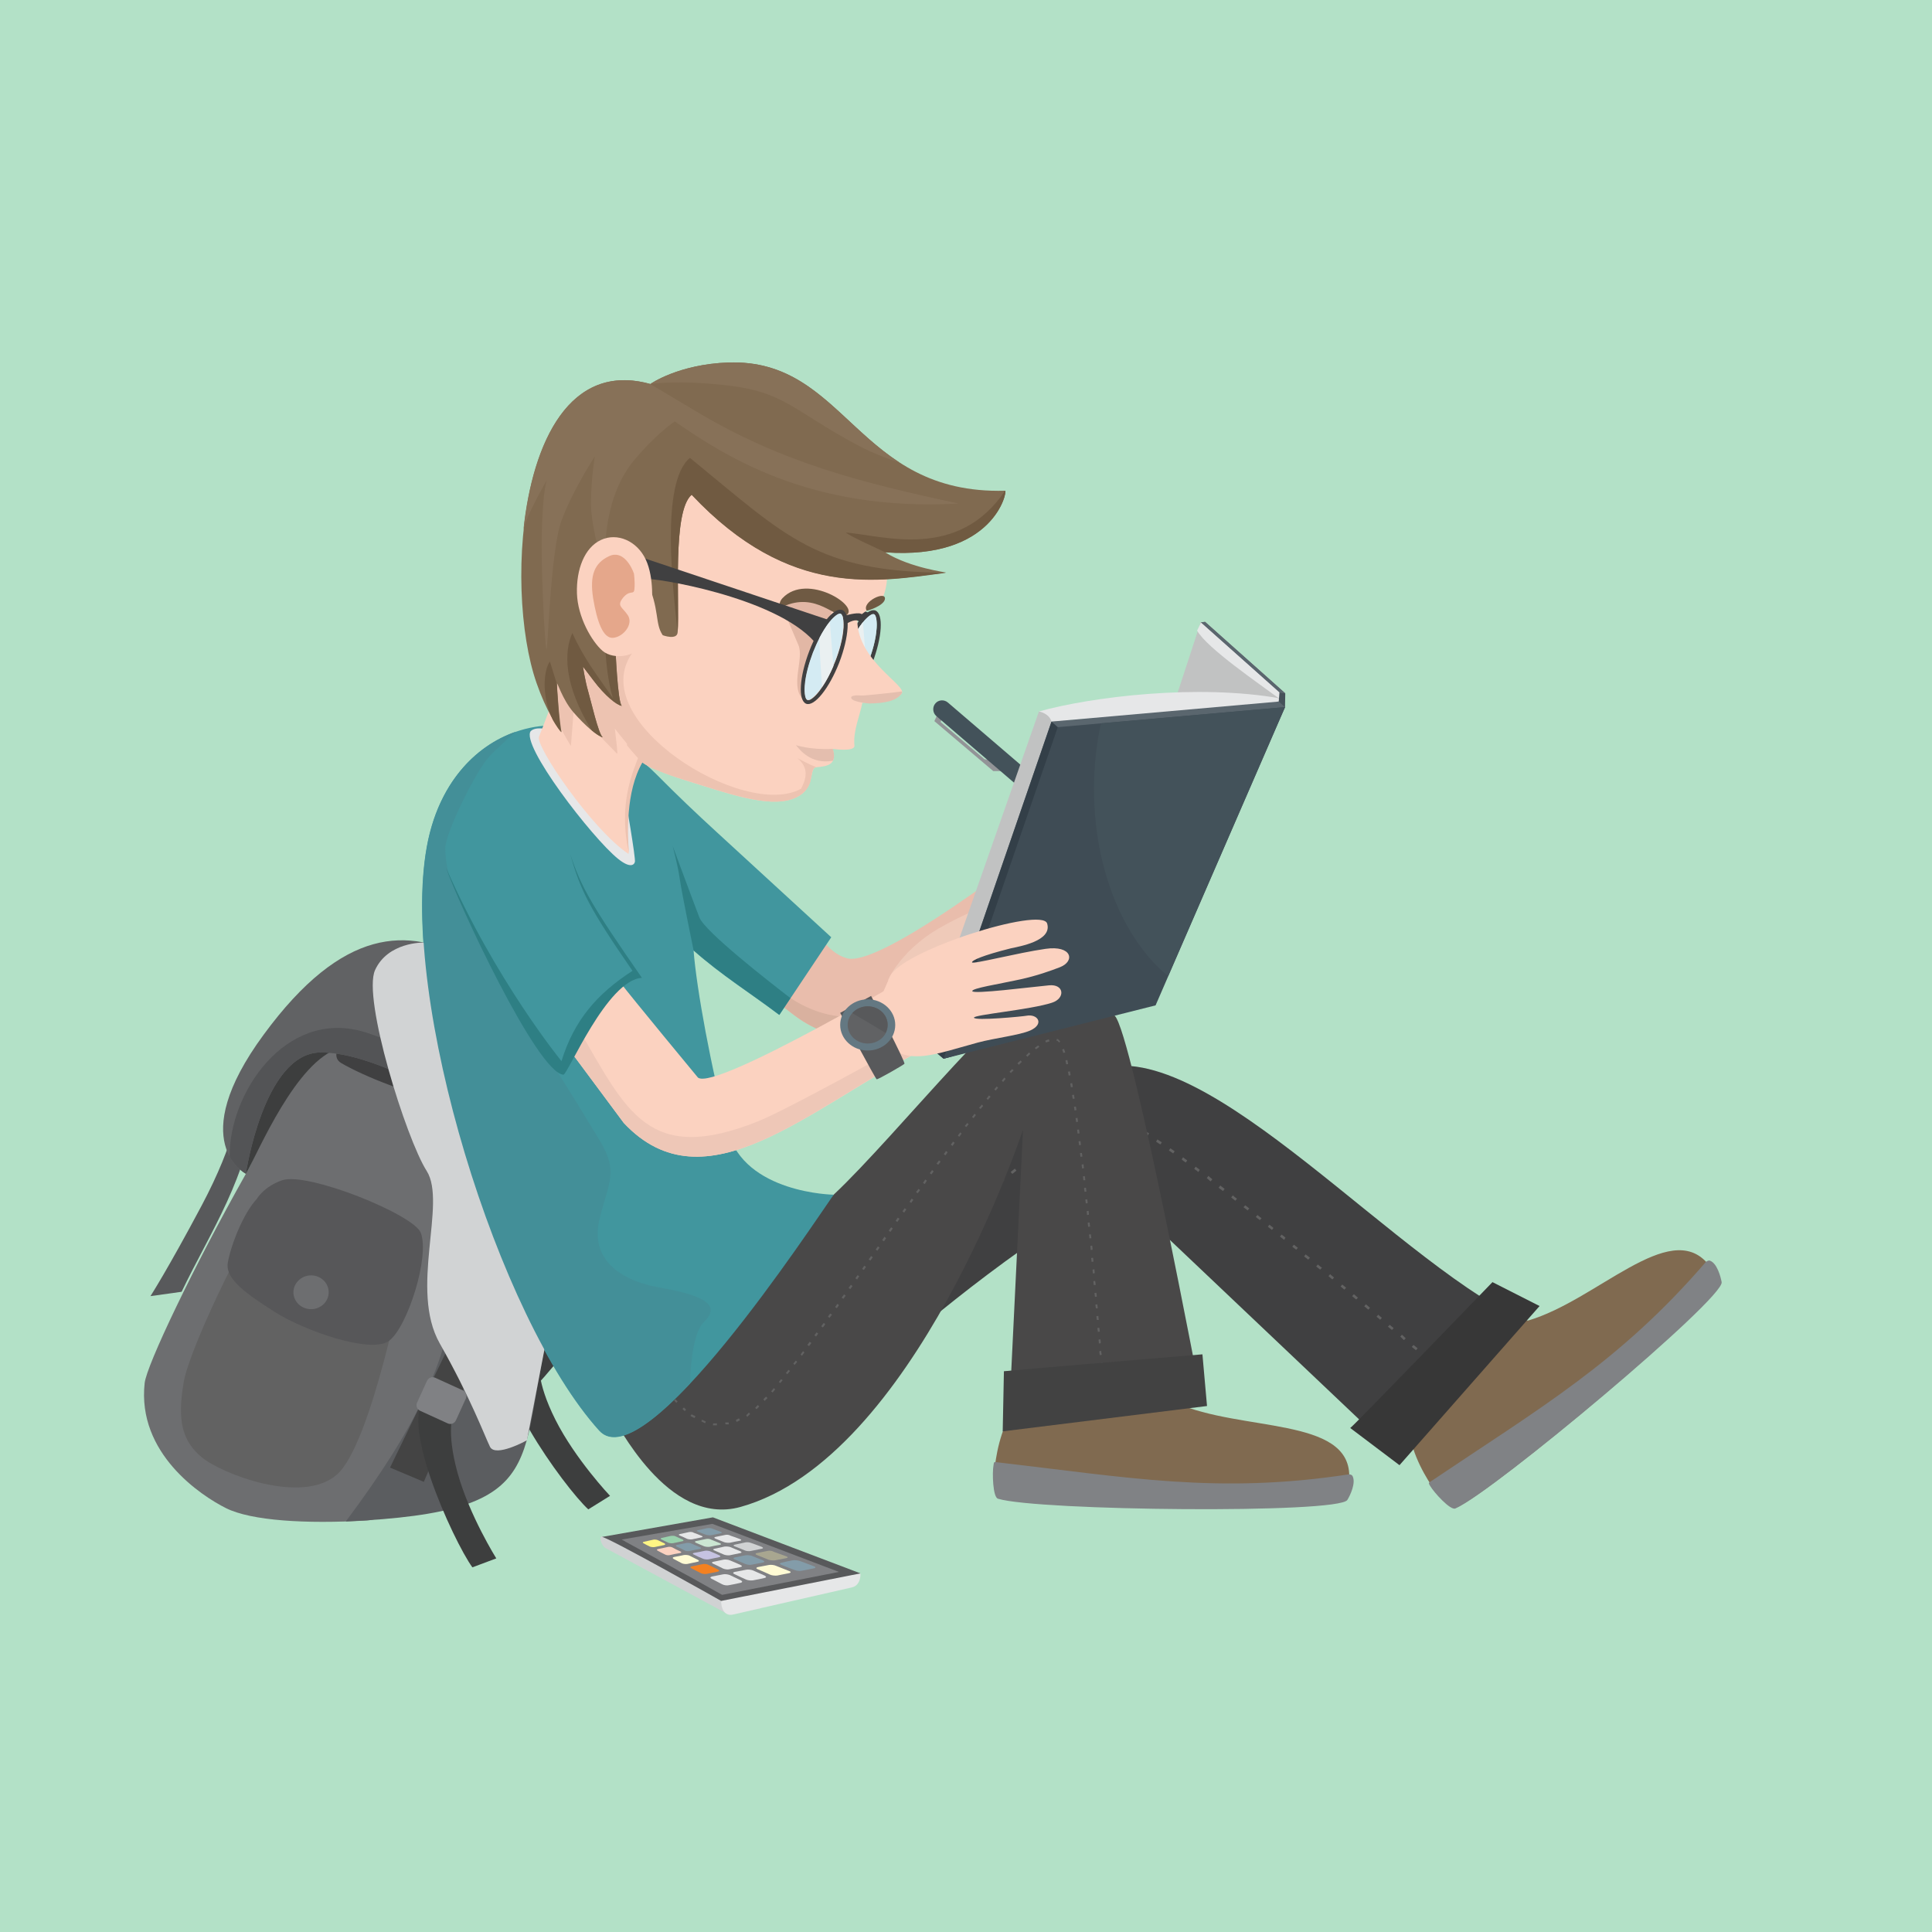 <?xml version="1.0" encoding="utf-8"?>
<!-- Generator: Adobe Illustrator 19.0.1, SVG Export Plug-In . SVG Version: 6.00 Build 0)  -->
<svg version="1.1" id="objects" xmlns="http://www.w3.org/2000/svg" xmlns:xlink="http://www.w3.org/1999/xlink" x="0px" y="0px"
	 viewBox="0 0 800 800" style="enable-background:new 0 0 800 800;" xml:space="preserve">
<style type="text/css">
	.st0{fill-rule:evenodd;clip-rule:evenodd;fill:#B3E1C7;}
	.st1{fill-rule:evenodd;clip-rule:evenodd;fill:#929497;}
	.st2{fill-rule:evenodd;clip-rule:evenodd;fill:#43525A;}
	.st3{fill-rule:evenodd;clip-rule:evenodd;fill:#404041;}
	.st4{fill-rule:evenodd;clip-rule:evenodd;fill:#D4EBF3;}
	.st5{fill-rule:evenodd;clip-rule:evenodd;fill:#EAF0F1;}
	.st6{fill-rule:evenodd;clip-rule:evenodd;fill:#806A50;}
	.st7{fill-rule:evenodd;clip-rule:evenodd;fill:#626262;}
	.st8{fill-rule:evenodd;clip-rule:evenodd;fill:#808285;}
	.st9{fill-rule:evenodd;clip-rule:evenodd;fill:#494848;}
	.st10{fill-rule:evenodd;clip-rule:evenodd;fill:#E9BDAC;}
	.st11{fill-rule:evenodd;clip-rule:evenodd;fill:#D9B19F;}
	.st12{fill-rule:evenodd;clip-rule:evenodd;fill:#6D6E70;}
	.st13{fill-rule:evenodd;clip-rule:evenodd;fill:#58595B;}
	.st14{fill-rule:evenodd;clip-rule:evenodd;fill:#3D3E3E;}
	.st15{fill-rule:evenodd;clip-rule:evenodd;fill:#5B5D60;}
	.st16{fill-rule:evenodd;clip-rule:evenodd;fill:#444444;}
	.st17{fill-rule:evenodd;clip-rule:evenodd;fill:#3B3C3F;}
	.st18{fill-rule:evenodd;clip-rule:evenodd;fill:#4D4D50;}
	.st19{fill-rule:evenodd;clip-rule:evenodd;fill:#616264;}
	.st20{fill-rule:evenodd;clip-rule:evenodd;fill:#535456;}
	.st21{fill-rule:evenodd;clip-rule:evenodd;fill:#41969E;}
	.st22{fill-rule:evenodd;clip-rule:evenodd;fill:#D1D3D4;}
	.st23{fill-rule:evenodd;clip-rule:evenodd;fill:#438F98;}
	.st24{fill-rule:evenodd;clip-rule:evenodd;fill:#2E7F84;}
	.st25{fill-rule:evenodd;clip-rule:evenodd;fill:#E6E7E8;}
	.st26{fill-rule:evenodd;clip-rule:evenodd;fill:#FBD2C0;}
	.st27{fill-rule:evenodd;clip-rule:evenodd;fill:#6F5A43;}
	.st28{fill-rule:evenodd;clip-rule:evenodd;fill:#E2B7A5;}
	.st29{fill-rule:evenodd;clip-rule:evenodd;fill:#CCA493;}
	.st30{fill-rule:evenodd;clip-rule:evenodd;fill:#EDC3B1;}
	.st31{fill-rule:evenodd;clip-rule:evenodd;fill:#E4BEAE;}
	.st32{fill-rule:evenodd;clip-rule:evenodd;fill:#877158;}
	.st33{fill-rule:evenodd;clip-rule:evenodd;fill:#705A41;}
	.st34{fill-rule:evenodd;clip-rule:evenodd;fill:#E5A78B;}
	.st35{fill-rule:evenodd;clip-rule:evenodd;fill:#EEC7B7;}
	.st36{fill-rule:evenodd;clip-rule:evenodd;fill:#C1C2C2;}
	.st37{fill-rule:evenodd;clip-rule:evenodd;fill:#EFCAB9;}
	.st38{fill-rule:evenodd;clip-rule:evenodd;fill:#455159;}
	.st39{fill-rule:evenodd;clip-rule:evenodd;fill:#5A666E;}
	.st40{fill-rule:evenodd;clip-rule:evenodd;fill:#333F48;}
	.st41{fill-rule:evenodd;clip-rule:evenodd;fill:#3F4C55;}
	.st42{fill-rule:evenodd;clip-rule:evenodd;fill:#647882;}
	.st43{fill-rule:evenodd;clip-rule:evenodd;fill:#424242;}
	.st44{fill-rule:evenodd;clip-rule:evenodd;fill:#373737;}
	.st45{fill-rule:evenodd;clip-rule:evenodd;fill:#808184;}
	.st46{fill-rule:evenodd;clip-rule:evenodd;fill:#575759;}
	.st47{fill-rule:evenodd;clip-rule:evenodd;fill:#D0D2D3;}
	.st48{fill-rule:evenodd;clip-rule:evenodd;fill:#839CA9;}
	.st49{fill-rule:evenodd;clip-rule:evenodd;fill:#9AD2AD;}
	.st50{fill-rule:evenodd;clip-rule:evenodd;fill:#FFF584;}
	.st51{fill-rule:evenodd;clip-rule:evenodd;fill:#CBE6D2;}
	.st52{fill-rule:evenodd;clip-rule:evenodd;fill:#C6C3E1;}
	.st53{fill-rule:evenodd;clip-rule:evenodd;fill:#FFFBD4;}
	.st54{fill-rule:evenodd;clip-rule:evenodd;fill:#A8A690;}
	.st55{fill-rule:evenodd;clip-rule:evenodd;fill:#F48120;}
</style>
<rect class="st0" width="800" height="800"/>
<g id="geek">
	<polygon class="st1" points="388.8,294.5 386.9,298.6 411.3,319.3 415.7,319.3 410.4,314.7 407.7,314.4 389.5,299 390.5,295.9 	"/>
	<path class="st2" d="M387.3,291.3L387.3,291.3c-1.3,1.5-1.1,3.9,0.4,5.2l48.3,41.4c1.5,1.3,3.9,1.1,5.2-0.4l0,0
		c1.3-1.5,1.1-3.9-0.4-5.2l-48.3-41.4C391,289.6,388.6,289.7,387.3,291.3z"/>
	<path class="st3" d="M352.5,250.7c0.7,0.2,7.9,3.4,7.9,3.4l-4.1,3.7l-5.4-5.5L352.5,250.7z"/>
	<g>
		<path class="st3" d="M348.8,269.8c-4.1,10.7-4.7,20.4-1.3,21.8c3.4,1.3,9.5-6.3,13.7-17c4.1-10.7,4.7-20.4,1.3-21.8
			C359.1,251.5,353,259.1,348.8,269.8L348.8,269.8z M363,260.1c-0.3,4.6-1.7,9.6-3.4,13.9c-1.7,4.3-4,9-6.8,12.6
			c-0.6,0.8-3.4,4-4.7,3.5c-1.3-0.5-1.2-4.7-1.1-5.7c0.3-4.6,1.7-9.6,3.4-13.9c1.7-4.3,4-9,6.8-12.6c0.6-0.8,3.4-4,4.7-3.5
			C363.1,254.9,363.1,259.1,363,260.1z"/>
		<path class="st4" d="M350.4,270.4c1.7-4.3,4-9,6.8-12.6c0.6-0.8,3.4-4,4.7-3.5c1.3,0.5,1.2,4.7,1.1,5.7c-0.3,4.6-1.7,9.6-3.4,13.9
			c-1.7,4.3-4,9-6.8,12.6c-0.6,0.8-3.4,4-4.7,3.5c-1.3-0.5-1.2-4.7-1.1-5.7C347.3,279.7,348.7,274.7,350.4,270.4z"/>
		<path class="st5" d="M352.9,264.6c1.2-2.4,2.7-4.8,4.3-6.8l0.1-0.2l1.5,18.4c-1.3,3-2.8,6-4.7,8.7
			C353.8,279.5,353.3,271.5,352.9,264.6z"/>
	</g>
	<path class="st6" d="M581.9,582.6c0.3,3.7,1.2,8.5,2.3,13.6c2.1,9.7,8.7,19.6,11.2,22.5c2.1,2.4,4.7,4.2,7.7,5.5
		c15.5-6.7,111.2-87,109.4-93.6c-0.8-3.2-3.4-5-5.4-7.4c-15.9-18.6-45.8,15.2-74.3,23.6c-2.7,0.1-22.4-4.5-29.3-3.3L581.9,582.6z"/>
	<path class="st3" d="M332.3,589.6c39.7-30.7,60.5-52.4,108.1-84.1c13.1-8.7,24.4-10.7,36.4,0.7l102.6,97.3l45.2-59.7
		c-58-31.6-137.1-126.7-178.2-96.8l-116.6,97.5L332.3,589.6z"/>
	<path class="st7" d="M366.2,530.3l-0.1,0.1l-0.1,0.1l-0.1,0.1l-0.1,0.1l-0.1,0.1l-0.1,0.1l-0.1,0.1l-0.1,0.1l-0.1,0.1l-0.1,0.1
		l-0.1,0.1l-0.1,0.1l-0.1,0.1l-0.1,0.1l0,0l0,0l0,0l0,0l0,0l0,0l0,0l0,0l-0.7-0.8h0l0,0l0,0l0,0l0,0l0,0l0,0l0.1,0l0.1-0.1l0.1-0.1
		l0.1-0.1l0.1-0.1l0.1-0.1l0.1-0.1l0.1-0.1l0.1-0.1l0.1-0.1l0.1-0.1l0.1-0.1l0.1-0.1l0.1-0.1l0.1-0.1L366.2,530.3L366.2,530.3z
		 M596.1,567.5L596.1,567.5l-0.3-0.3l-0.2-0.2l-0.2-0.2l-0.2-0.2l-0.3-0.2l-0.3-0.2l-0.1-0.1l0.7-0.8l0.1,0.1l0.3,0.2l0.2,0.2
		l0.2,0.2l0.2,0.2l0.2,0.2l0.2,0.2l0.1,0.1L596.1,567.5L596.1,567.5z M591.2,563.3L591.2,563.3l-0.4-0.4l-0.4-0.3l-0.4-0.3l-0.4-0.3
		l0,0l0.7-0.8l0,0l0.4,0.3l0.4,0.3l0.4,0.3l0.4,0.3l0.1,0.1L591.2,563.3L591.2,563.3z M586.3,559.1l-0.1-0.1l-0.5-0.4l-0.5-0.4
		l-0.5-0.4l-0.1-0.1l0.7-0.8l0.1,0.1l0.5,0.4l0.5,0.4l0.5,0.4l0.1,0.1L586.3,559.1L586.3,559.1z M581.4,554.9l-0.2-0.1l-0.5-0.5
		l-0.5-0.5l-0.4-0.3l0.7-0.8l0.4,0.3l0.5,0.5l0.5,0.5l0.2,0.1L581.4,554.9L581.4,554.9z M576.4,550.7l-0.3-0.2l-0.6-0.5l-0.6-0.5
		l-0.2-0.1l0.7-0.8l0.2,0.1l0.6,0.5l0.6,0.5l0.3,0.2L576.4,550.7L576.4,550.7z M571.5,546.5l-0.2-0.2l-0.6-0.5l-0.6-0.5l-0.1-0.1
		l0.7-0.8l0.1,0.1l0.6,0.5l0.6,0.5l0.2,0.2L571.5,546.5L571.5,546.5z M566.6,542.3l-0.5-0.4l-0.7-0.6l-0.5-0.4l0.7-0.8l0.5,0.4
		l0.7,0.6l0.5,0.4L566.6,542.3L566.6,542.3z M561.6,538.1l-0.4-0.3l-0.7-0.6l-0.6-0.5l0.7-0.8l0.6,0.5l0.7,0.6l0.4,0.3L561.6,538.1
		L561.6,538.1z M556.7,534l-0.4-0.3l-0.7-0.6l-0.5-0.4l0.7-0.8l0.5,0.4l0.7,0.6l0.4,0.3L556.7,534L556.7,534z M551.7,529.8l-0.6-0.5
		l-0.7-0.6l-0.3-0.3l0.7-0.8l0.3,0.3l0.7,0.6l0.6,0.5L551.7,529.8L551.7,529.8z M546.7,525.7l-0.2-0.1l-0.8-0.6l-0.7-0.6l0.7-0.8
		l0.7,0.6l0.8,0.6l0.2,0.1L546.7,525.7L546.7,525.7z M541.7,521.6l-0.6-0.5l-0.8-0.6l-0.3-0.3l0.7-0.8l0.3,0.3l0.8,0.6l0.6,0.5
		L541.7,521.6L541.7,521.6z M536.7,517.5l-0.2-0.2l-0.8-0.6l-0.6-0.5l0.7-0.8l0.6,0.5l0.8,0.6l0.2,0.2L536.7,517.5L536.7,517.5z
		 M531.7,513.4l-0.7-0.6l-0.8-0.6L530,512l0.7-0.8l0.1,0.1l0.8,0.6l0.7,0.6L531.7,513.4L531.7,513.4z M526.7,509.3l-0.5-0.4
		l-0.8-0.6l-0.4-0.4l0.7-0.8l0.4,0.4l0.8,0.6l0.4,0.4L526.7,509.3L526.7,509.3z M521.7,505.2l-0.2-0.1l-0.8-0.6l-0.7-0.6l0.7-0.8
		l0.7,0.6l0.8,0.6l0.2,0.1L521.7,505.2L521.7,505.2z M516.6,501.2l-0.6-0.5l-0.8-0.6l-0.3-0.2l0.7-0.8l0.3,0.2l0.8,0.6l0.6,0.5
		L516.6,501.2L516.6,501.2z M511.5,497.2l-0.2-0.2l-0.8-0.6l-0.7-0.6l0.7-0.8l0.7,0.6l0.8,0.6l0.2,0.2L511.5,497.2L511.5,497.2z
		 M506.4,493.2l-0.5-0.4l-0.8-0.6l-0.5-0.4l0.7-0.9l0.5,0.4l0.8,0.6l0.5,0.4L506.4,493.2L506.4,493.2z M501.3,489.2l-0.6-0.5
		l-0.7-0.6l-0.3-0.3l0.7-0.9l0.3,0.3l0.7,0.6l0.6,0.5L501.3,489.2L501.3,489.2z M496.2,485.3l-0.6-0.5l-0.7-0.5l-0.4-0.3l0.6-0.9
		l0.4,0.3l0.7,0.5l0.6,0.5L496.2,485.3L496.2,485.3z M491,481.4l-0.4-0.3l-0.7-0.5l-0.6-0.5l0.6-0.9l0.6,0.5l0.7,0.5l0.4,0.3
		L491,481.4L491,481.4z M485.8,477.6l-0.6-0.4l-0.7-0.5l-0.5-0.3l0.6-0.9l0.5,0.3l0.7,0.5l0.6,0.4L485.8,477.6L485.8,477.6z
		 M480.5,473.9l-0.5-0.3l-0.6-0.4l-0.6-0.4l-0.1-0.1l0.6-0.9l0.1,0.1l0.6,0.4l0.6,0.4l0.5,0.3L480.5,473.9L480.5,473.9z
		 M475.2,470.2l-0.5-0.3l-0.6-0.4l-0.6-0.4l-0.2-0.1l0.6-0.9l0.2,0.1l0.6,0.4l0.6,0.4l0.5,0.3L475.2,470.2L475.2,470.2z
		 M469.8,466.7l-0.4-0.2l-0.5-0.3l-0.5-0.3l-0.5-0.3l0,0l0.5-0.9l0,0l0.5,0.3l0.5,0.3l0.5,0.3l0.4,0.2L469.8,466.7L469.8,466.7z
		 M464.2,463.5l-0.2-0.1l-0.4-0.2l-0.4-0.2l-0.4-0.2l-0.4-0.2l-0.1-0.1l0.5-1l0.1,0.1l0.4,0.2l0.4,0.2l0.4,0.2l0.4,0.2l0.2,0.1
		L464.2,463.5L464.2,463.5z M458.4,461.1l-0.3-0.1l-0.2,0l-0.2,0l-0.2,0l-0.2,0l-0.2,0l-0.2,0l-0.2,0l-0.1,0l-0.2,0l0,0l-0.2-1l0,0
		l0.2,0l0.2,0l0.2,0l0.2,0l0.2,0l0.2,0l0.2,0l0.3,0l0.3,0l0.3,0.1L458.4,461.1L458.4,461.1z M452.6,462.5L452.6,462.5l-0.3,0.1
		l-0.3,0.1l-0.3,0.1l-0.3,0.2l-0.3,0.2l-0.3,0.2l-0.2,0.1l-0.5-0.9l0.2-0.1l0.3-0.2l0.3-0.2l0.3-0.2l0.3-0.2l0.3-0.1l0.3-0.1l0,0
		L452.6,462.5L452.6,462.5z M447,465.7L447,465.7l-0.4,0.2l-0.4,0.2l-0.4,0.2l-0.4,0.2l-0.4,0.2l-0.6-0.9l0.4-0.2l0.4-0.2l0.4-0.2
		l0.4-0.2l0.4-0.2l0,0L447,465.7L447,465.7z M441.6,469.3l-0.3,0.2l-0.4,0.3l-0.4,0.3l-0.4,0.3l-0.3,0.2l-0.6-0.9l0.3-0.2l0.4-0.3
		l0.4-0.3l0.4-0.3l0.3-0.2L441.6,469.3L441.6,469.3z M436.3,473L436.3,473l-0.5,0.4l-0.4,0.3L435,474l-0.4,0.3l-0.6-0.9l0.4-0.3
		l0.4-0.3l0.4-0.3l0.4-0.3l0.1,0L436.3,473L436.3,473z M431.1,476.8l-0.3,0.2l-0.5,0.3l-0.5,0.4l-0.5,0.4l0,0l-0.7-0.9l0,0l0.5-0.4
		l0.5-0.4l0.5-0.4l0.3-0.2L431.1,476.8L431.1,476.8z M426,480.7l-0.3,0.3l-0.5,0.4l-0.5,0.4l-0.4,0.3l-0.7-0.9l0.4-0.3l0.5-0.4
		l0.5-0.4l0.3-0.3L426,480.7L426,480.7z M420.9,484.7l-0.1,0.1l-0.5,0.4l-0.5,0.4l-0.5,0.4l-0.1,0.1l-0.7-0.8l0.1-0.1l0.5-0.4
		l0.5-0.4l0.5-0.4l0.1-0.1L420.9,484.7L420.9,484.7z M415.8,488.7L415.8,488.7l-0.5,0.4l-0.5,0.4l-0.5,0.4l-0.2,0.1l-0.7-0.8
		l0.2-0.1l0.5-0.4l0.5-0.4l0.5-0.4l0,0L415.8,488.7L415.8,488.7z M410.8,492.8l-0.5,0.4l-0.5,0.4l-0.5,0.4l-0.2,0.1l-0.7-0.8
		l0.2-0.1l0.5-0.4l0.5-0.4l0.5-0.4L410.8,492.8L410.8,492.8z M405.8,496.9l-0.5,0.4l-0.5,0.4l-0.5,0.4l-0.2,0.2l-0.7-0.8l0.2-0.2
		l0.5-0.4l0.5-0.4l0.5-0.4L405.8,496.9L405.8,496.9z M400.8,501l-0.4,0.3l-0.5,0.4l-0.5,0.4l-0.3,0.2l-0.7-0.8l0.3-0.2l0.5-0.4
		l0.5-0.4l0.4-0.3L400.8,501L400.8,501z M395.8,505.1l-0.3,0.2l-0.5,0.4l-0.5,0.4l-0.4,0.4l-0.7-0.8l0.4-0.4l0.5-0.4l0.5-0.4
		l0.3-0.2L395.8,505.1L395.8,505.1z M390.8,509.3l-0.4,0.3L390,510l-0.4,0.4l-0.3,0.3l-0.7-0.8l0.3-0.3l0.4-0.4l0.5-0.4l0.4-0.3
		L390.8,509.3L390.8,509.3z M385.9,513.4l-0.3,0.2l-0.4,0.4l-0.4,0.4l-0.4,0.4l-0.1,0.1l-0.7-0.8l0.1-0.1l0.4-0.4l0.4-0.4l0.4-0.4
		l0.3-0.3L385.9,513.4L385.9,513.4z M380.9,517.6l-0.3,0.2l-0.4,0.3l-0.4,0.3l-0.4,0.3l-0.2,0.2l-0.7-0.8l0.2-0.2l0.4-0.3l0.4-0.3
		l0.4-0.3l0.3-0.2L380.9,517.6L380.9,517.6z M376,521.8L376,521.8l-0.4,0.4l-0.3,0.3l-0.3,0.3l-0.3,0.3l-0.2,0.2l-0.7-0.8l0.2-0.2
		l0.3-0.3l0.3-0.3l0.3-0.3l0.3-0.3l0.1-0.1L376,521.8L376,521.8z M371.1,526.1l-0.3,0.2l-0.3,0.2l-0.3,0.2L370,527l-0.2,0.2
		l-0.2,0.2l0,0l-0.7-0.8l0,0l0.2-0.2l0.2-0.2l0.3-0.2l0.3-0.2l0.3-0.2l0.3-0.2l0.1-0.1L371.1,526.1L371.1,526.1z"/>
	<path class="st6" d="M424.6,575.6c-2.1,3-4.4,7-6.8,11.3c-4.7,8.7-6.1,20.5-6.1,24.3c0,3.2,0.8,6.2,2.3,9.2c16.2,5,141,6.2,144,0
		c1.5-2.9,0.7-6,0.7-9.2c0-24.5-44.7-18.3-71.8-30.3c-1.8-1.5-11.1-14-17.5-19.5C454.1,566.3,436.4,571.9,424.6,575.6z"/>
	<path class="st8" d="M411.4,606.7c-0.6,3-0.3,13.5,1.9,13.9c16.2,5,141,6.3,144.6,0.5c1.2-1.9,3.7-7.2,2.1-10
		c-0.4-0.6-1.3-0.6-1.5-0.6c-54.3,8.3-91.8,1.2-146.4-5.1C411.5,605.3,411.5,606.1,411.4,606.7z"/>
	<path class="st9" d="M253,585.8c2.2,2.5,23.3,46.6,53.6,38.2c72.2-20.1,117-156.3,117-156.2L417.8,587l79.6-7.8
		c0,0-28.5-151.2-35.8-158.6c-8.9-8.9-27.1-12.8-27.1-12.8c-12.2-2.3-63.1,62.3-89.2,86.8C310.7,527.2,271.3,567.6,253,585.8z"/>
	<path class="st7" d="M274.3,573L274.3,573l-0.1-0.1l0-0.1l0-0.1l0-0.1l0-0.1l0-0.1l0-0.1l0-0.1l0-0.1l0-0.1l0-0.1l0-0.1l0-0.1
		l0-0.1l0,0l0-0.1l0,0l0,0l0,0l0,0l0,0l0,0l0,0l0,0l0,0l0,0l0.7-0.4l0,0l0,0l0,0l0,0l0,0l0,0l0,0l0,0l0,0l0,0l0,0l0,0l0,0.1l0,0.1
		l0,0.1l0,0.1l0,0.1l0,0.1l0,0.1l0,0.1l0,0.1l0,0.1l0,0.1l0,0.1l0,0.1l0,0.1l0,0L274.3,573L274.3,573z M457,580.5l0-0.2l0-0.3l0-0.3
		l0-0.3l0-0.3l0-0.2l0.8-0.1l0,0.2l0,0.3l0,0.3l0,0.3l0,0.3l0,0.2L457,580.5L457,580.5z M456.6,575.7l0-0.3l0-0.4l0-0.4l0-0.5v0
		l0.8-0.1l0,0l0,0.4l0,0.4l0,0.4l0,0.3L456.6,575.7L456.6,575.7z M456.2,570.8l0-0.2l0-0.5l0-0.5l0-0.4l0.8-0.1l0,0.4l0,0.5l0,0.5
		l0,0.2L456.2,570.8L456.2,570.8z M455.8,566l0-0.4l0-0.6l0-0.6l0.8-0.1l0,0.6l0,0.6l0,0.4L455.8,566L455.8,566z M455.4,561.1
		l-0.1-0.6l-0.1-0.7l0-0.3l0.8-0.1l0,0.3l0.1,0.7l0.1,0.6L455.4,561.1L455.4,561.1z M455,556.3l0-0.6l-0.1-0.7l0-0.3l0.8-0.1l0,0.3
		l0.1,0.7l0,0.6L455,556.3L455,556.3z M454.6,551.5l0-0.1l-0.1-0.7l-0.1-0.8l0.8-0.1l0.1,0.8l0.1,0.7l0,0.1L454.6,551.5L454.6,551.5
		z M454.2,546.6l-0.1-0.6l-0.1-0.8l0-0.2l0.8-0.1l0,0.2l0.1,0.8l0.1,0.6L454.2,546.6L454.2,546.6z M453.8,541.8l-0.1-0.6l-0.1-0.8
		l0-0.2l0.8-0.1l0,0.2l0.1,0.8l0.1,0.6L453.8,541.8L453.8,541.8z M453.4,537l-0.1-0.7l-0.1-0.8l0-0.1l0.8-0.1l0,0.1l0.1,0.8l0.1,0.7
		L453.4,537L453.4,537z M452.9,532.1L452.9,532.1l-0.1-0.9l-0.1-0.7l0.8-0.1l0.1,0.7l0.1,0.9l0,0.1L452.9,532.1L452.9,532.1z
		 M452.5,527.3l0-0.4l-0.1-0.9l0-0.3l0.8-0.1l0,0.3l0.1,0.9l0,0.4L452.5,527.3L452.5,527.3z M452,522.5l-0.1-0.9l-0.1-0.7l0.8-0.1
		l0.1,0.7l0.1,0.9L452,522.5L452,522.5z M451.6,517.6l0-0.5l-0.1-0.9l0-0.3l0.8-0.1l0,0.3l0.1,0.9l0,0.5L451.6,517.6L451.6,517.6z
		 M451.1,512.8l0-0.1l-0.1-0.9l-0.1-0.6l0.8-0.1l0.1,0.6l0.1,0.9l0,0.1L451.1,512.8L451.1,512.8z M450.6,508l-0.1-0.7l-0.1-0.9
		l0-0.1l0.8-0.1l0,0.1l0.1,0.9l0.1,0.7L450.6,508L450.6,508z M450.1,503.1l0-0.3l-0.1-0.9l0-0.4l0.8-0.1l0,0.4l0.1,0.9l0,0.3
		L450.1,503.1L450.1,503.1z M449.6,498.3l-0.1-0.9l-0.1-0.7l0.8-0.1l0.1,0.7l0.1,0.9L449.6,498.3L449.6,498.3z M449.1,493.5L449,493
		l-0.1-0.9l0-0.2l0.8-0.1l0,0.2l0.1,0.9l0.1,0.5L449.1,493.5L449.1,493.5z M448.6,488.7L448.6,488.7l-0.1-0.9l-0.1-0.7l0.8-0.1
		l0.1,0.7l0.1,0.9l0,0.1L448.6,488.7L448.6,488.7z M448,483.8l0-0.4l-0.1-0.9l0-0.3l0.8-0.1l0,0.3l0.1,0.9l0.1,0.4L448,483.8
		L448,483.8z M447.4,479l-0.1-0.7l-0.1-0.8l0,0l0.8-0.1l0,0l0.1,0.8l0.1,0.7L447.4,479L447.4,479z M446.8,474.2L446.8,474.2
		l-0.1-0.9l-0.1-0.7l0.8-0.1l0.1,0.7l0.1,0.8l0,0.1L446.8,474.2L446.8,474.2z M446.2,469.4L446.2,469.4l-0.1-0.9l-0.1-0.7l0.8-0.1
		l0.1,0.7l0.1,0.8l0,0.1L446.2,469.4L446.2,469.4z M445.6,464.6l-0.1-0.7l-0.1-0.8l0-0.1l0.8-0.1l0,0.1l0.1,0.8l0.1,0.7L445.6,464.6
		L445.6,464.6z M444.9,459.8l0-0.3l-0.1-0.7l-0.1-0.5l0.8-0.1l0.1,0.5l0.1,0.7l0,0.3L444.9,459.8L444.9,459.8z M444.2,455l-0.1-0.4
		l-0.1-0.7l-0.1-0.5l0.8-0.1l0.1,0.5l0.1,0.7l0.1,0.4L444.2,455L444.2,455z M443.4,450.2l0-0.2l-0.1-0.6l-0.1-0.6l0-0.2l0.8-0.1
		l0,0.2l0.1,0.6l0.1,0.6l0,0.2L443.4,450.2L443.4,450.2z M442.5,445.4l0-0.1l-0.1-0.6l-0.1-0.5l-0.1-0.4l0.8-0.2l0.1,0.4l0.1,0.5
		l0.1,0.6l0,0.1L442.5,445.4L442.5,445.4z M441.5,440.7L441.5,440.7l-0.1-0.5l-0.1-0.5l-0.1-0.4l0-0.2l0.8-0.2l0,0.2l0.1,0.5
		l0.1,0.5l0.1,0.5l0,0L441.5,440.7L441.5,440.7z M440.3,436l-0.1-0.3l-0.1-0.3l-0.1-0.3l-0.1-0.3l-0.1-0.2l0.8-0.3l0.1,0.3l0.1,0.3
		l0.1,0.3l0.1,0.3l0.1,0.3L440.3,436L440.3,436z M438.6,431.7L438.6,431.7l-0.2-0.2l-0.1-0.1l-0.1-0.1l-0.1-0.1l-0.1-0.1L438,431
		l-0.1,0l-0.1,0l-0.1,0l-0.2,0l0,0l0.1-0.8l0.1,0l0.3,0.1l0.1,0l0.1,0.1l0.1,0.1l0.1,0.1l0.1,0.1l0.1,0.1l0.1,0.1l0.1,0.1l0.1,0.2
		l0.1,0.1L438.6,431.7L438.6,431.7z M434.6,431.2L434.6,431.2l-0.4,0.1l-0.3,0.1l-0.3,0.1l-0.3,0.1l-0.1,0.1l-0.4-0.7l0.2-0.1
		l0.3-0.2l0.3-0.1l0.3-0.1l0.3-0.1l0.1,0L434.6,431.2L434.6,431.2z M430.4,433.5l-0.2,0.1l-0.4,0.3l-0.4,0.3l-0.4,0.3l-0.5-0.6
		l0.4-0.3l0.4-0.3l0.4-0.3l0.2-0.1L430.4,433.5L430.4,433.5z M426.6,436.4l-0.3,0.3l-0.4,0.4l-0.4,0.4l-0.1,0.1l-0.5-0.6l0.1-0.1
		l0.4-0.4l0.4-0.4l0.3-0.3L426.6,436.4L426.6,436.4z M423.1,439.7l-0.2,0.2l-0.4,0.4l-0.5,0.5l-0.1,0.1l-0.6-0.6l0.1-0.1l0.5-0.5
		l0.5-0.4l0.2-0.2L423.1,439.7L423.1,439.7z M419.7,443.2L419.7,443.2l-0.5,0.5l-0.5,0.5l-0.1,0.1l-0.6-0.5l0.1-0.1l0.5-0.5l0.5-0.5
		l0,0L419.7,443.2L419.7,443.2z M416.4,446.7l-0.1,0.2l-0.5,0.6l-0.4,0.5l-0.6-0.5l0.4-0.5l0.5-0.6l0.1-0.2L416.4,446.7L416.4,446.7
		z M413.3,450.4l-0.5,0.6l-0.5,0.6l0,0l-0.6-0.5l0,0l0.5-0.6l0.5-0.6L413.3,450.4L413.3,450.4z M410.2,454.1L410.2,454.1l-0.6,0.7
		l-0.5,0.6l-0.6-0.5l0.5-0.6l0.5-0.7l0,0L410.2,454.1L410.2,454.1z M407.1,457.9l-0.2,0.3l-0.6,0.7l-0.3,0.3l-0.6-0.5l0.3-0.3
		l0.6-0.7l0.2-0.3L407.1,457.9L407.1,457.9z M404.1,461.7l-0.5,0.7l-0.5,0.6l-0.6-0.5l0.5-0.6l0.5-0.7L404.1,461.7L404.1,461.7z
		 M401.1,465.5l-0.4,0.5l-0.6,0.7l0,0l-0.6-0.5l0,0l0.6-0.7l0.4-0.5L401.1,465.5L401.1,465.5z M398.2,469.4l-0.3,0.4l-0.6,0.8
		l-0.1,0.1l-0.6-0.5l0.1-0.1l0.6-0.8l0.3-0.4L398.2,469.4L398.2,469.4z M395.3,473.2l-0.3,0.5l-0.6,0.8l0,0l-0.7-0.5l0,0l0.6-0.8
		l0.3-0.5L395.3,473.2L395.3,473.2z M392.4,477.1l-0.4,0.6l-0.5,0.7l-0.7-0.5l0.5-0.7l0.4-0.6L392.4,477.1L392.4,477.1z M389.5,481
		l-0.6,0.8l-0.4,0.5l-0.7-0.5l0.4-0.5l0.6-0.8L389.5,481L389.5,481z M386.6,485l-0.1,0.2l-0.6,0.8l-0.2,0.3l-0.7-0.5l0.2-0.3
		l0.6-0.8l0.1-0.2L386.6,485L386.6,485z M383.8,488.9l-0.3,0.5l-0.6,0.9l-0.7-0.5l0.6-0.9l0.3-0.5L383.8,488.9L383.8,488.9z
		 M381,492.8l-0.6,0.8l-0.4,0.5l-0.7-0.5l0.4-0.5l0.6-0.8L381,492.8L381,492.8z M378.2,496.8l-0.2,0.3l-0.6,0.9l-0.1,0.1l-0.7-0.5
		l0.1-0.1l0.6-0.9l0.2-0.3L378.2,496.8L378.2,496.8z M375.3,500.8l-0.5,0.7l-0.4,0.6l-0.7-0.5l0.4-0.6l0.5-0.7L375.3,500.8
		L375.3,500.8z M372.5,504.7l-0.2,0.2l-0.6,0.9l-0.1,0.2l-0.7-0.5l0.1-0.2l0.6-0.9l0.2-0.2L372.5,504.7L372.5,504.7z M369.7,508.7
		l-0.5,0.7l-0.5,0.7l-0.7-0.5l0.5-0.7l0.5-0.7L369.7,508.7L369.7,508.7z M366.9,512.7l-0.1,0.2l-0.6,0.9L366,514l-0.7-0.5l0.2-0.3
		l0.6-0.9l0.1-0.2L366.9,512.7L366.9,512.7z M364.2,516.6l-0.4,0.6l-0.5,0.7l-0.7-0.5l0.5-0.7l0.4-0.6L364.2,516.6L364.2,516.6z
		 M361.4,520.6L361.4,520.6l-0.7,1l-0.3,0.4l-0.7-0.5l0.3-0.4l0.6-0.9l0.1-0.1L361.4,520.6L361.4,520.6z M358.6,524.6l-0.3,0.4
		l-0.6,0.9l0,0l-0.7-0.5l0,0l0.6-0.9l0.3-0.4L358.6,524.6L358.6,524.6z M355.8,528.5l-0.5,0.7l-0.4,0.6l-0.7-0.5l0.4-0.6l0.5-0.7
		L355.8,528.5L355.8,528.5z M353,532.5l-0.1,0.2l-0.6,0.8l-0.2,0.3l-0.7-0.5l0.2-0.3l0.6-0.8l0.1-0.2L353,532.5L353,532.5z
		 M350.2,536.5l-0.3,0.4l-0.6,0.8l-0.1,0.1l-0.7-0.5l0.1-0.1l0.6-0.8l0.3-0.4L350.2,536.5L350.2,536.5z M347.4,540.4l-0.3,0.5
		l-0.6,0.8l0,0l-0.7-0.5l0,0l0.6-0.8l0.3-0.5L347.4,540.4L347.4,540.4z M344.5,544.4l-0.4,0.5l-0.6,0.8l-0.7-0.5l0.6-0.8l0.4-0.5
		L344.5,544.4L344.5,544.4z M341.7,548.3l-0.3,0.5l-0.6,0.8l0,0.1l-0.7-0.5l0-0.1l0.6-0.8l0.4-0.5L341.7,548.3L341.7,548.3z
		 M338.8,552.2l-0.2,0.3l-0.5,0.7l-0.2,0.2l-0.7-0.5l0.2-0.2l0.5-0.7l0.2-0.3L338.8,552.2L338.8,552.2z M336,556.1L336,556.1
		l-0.6,0.8l-0.4,0.5l-0.7-0.5l0.4-0.5l0.5-0.7l0-0.1L336,556.1L336,556.1z M333.1,560l-0.3,0.4l-0.5,0.7l-0.2,0.3l-0.6-0.5l0.2-0.3
		l0.5-0.7l0.3-0.4L333.1,560L333.1,560z M330.1,563.9l-0.4,0.5l-0.5,0.6l-0.1,0.2l-0.6-0.5l0.1-0.2l0.5-0.6l0.4-0.5L330.1,563.9
		L330.1,563.9z M327.1,567.7l-0.3,0.4l-0.5,0.6l-0.3,0.3l-0.6-0.5l0.3-0.3l0.5-0.6l0.3-0.4L327.1,567.7L327.1,567.7z M324.1,571.5
		L324.1,571.5l-0.5,0.6l-0.4,0.5l-0.1,0.1l-0.6-0.5l0.1-0.1l0.4-0.5l0.4-0.5l0,0L324.1,571.5L324.1,571.5z M321,575.3l-0.4,0.5
		l-0.4,0.5l-0.3,0.3l-0.6-0.5l0.3-0.3l0.4-0.5l0.4-0.5L321,575.3L321,575.3z M317.8,578.9l-0.4,0.4l-0.4,0.4l-0.3,0.4l-0.6-0.6
		l0.3-0.4l0.4-0.4l0.4-0.4L317.8,578.9L317.8,578.9z M314.4,582.4l-0.3,0.3l-0.3,0.3l-0.3,0.3l-0.3,0.2l-0.5-0.6l0.2-0.2l0.3-0.3
		l0.3-0.3l0.3-0.3L314.4,582.4L314.4,582.4z M310.6,585.6L310.6,585.6l-0.3,0.2l-0.2,0.2l-0.2,0.2l-0.2,0.2l-0.2,0.2l-0.1,0.1
		l-0.4-0.7l0.1-0.1l0.2-0.2l0.2-0.2l0.2-0.2l0.2-0.2l0.2-0.2l0,0L310.6,585.6L310.6,585.6z M306.4,588.1l-0.2,0.1l-0.2,0.1l-0.2,0.1
		l-0.2,0.1l-0.2,0.1l-0.2,0.1l-0.2,0.1l-0.3-0.8l0.1-0.1l0.2-0.1l0.2-0.1l0.2-0.1l0.2-0.1l0.2-0.1l0.2-0.1L306.4,588.1L306.4,588.1z
		 M301.8,589.8l-0.1,0l-0.2,0l-0.2,0l-0.2,0l-0.2,0l-0.2,0l-0.2,0l-0.1,0l-0.1-0.8l0.1,0l0.2,0l0.2,0l0.2,0l0.2,0l0.2,0l0.2,0l0.1,0
		L301.8,589.8L301.8,589.8z M296.8,590.2L296.8,590.2l-0.2,0l-0.2,0l-0.2,0l-0.2,0l-0.2,0l-0.2,0l-0.2,0l-0.2,0l0.1-0.8l0.2,0l0.2,0
		l0.2,0l0.2,0l0.2,0l0.2,0l0.2,0l0.2,0l0,0L296.8,590.2L296.8,590.2z M292,589.3l-0.1,0l-0.2-0.1l-0.2-0.1l-0.2-0.1l-0.2-0.1
		l-0.2-0.1l-0.2-0.1l-0.2-0.1l-0.1,0l0.3-0.7l0.1,0l0.2,0.1l0.2,0.1l0.2,0.1l0.2,0.1l0.2,0.1l0.2,0.1l0.2,0.1l0.1,0L292,589.3
		L292,589.3z M287.5,587.2l-0.1-0.1l-0.2-0.1l-0.2-0.1l-0.2-0.1l-0.2-0.1l-0.2-0.1l-0.2-0.1l-0.2-0.1l-0.1-0.1l0.5-0.7l0.1,0.1
		l0.2,0.1l0.2,0.1l0.2,0.1l0.2,0.1l0.2,0.1l0.2,0.1l0.2,0.1l0.1,0.1L287.5,587.2L287.5,587.2z M283.5,584.3L283.5,584.3l-0.2-0.2
		l-0.1-0.1l-0.1-0.1l-0.1-0.1l-0.1-0.1l-0.1-0.1l-0.1-0.1l-0.1-0.1l0,0l0.6-0.6l0,0l0.1,0.1l0.1,0.1l0.1,0.1l0.1,0.1l0.1,0.1
		l0.1,0.1l0.1,0.1l0.1,0.1l0.1,0.1L283.5,584.3L283.5,584.3z M280,580.9L280,580.9l-0.1-0.2l-0.1-0.1l-0.1-0.1l-0.1-0.1l-0.1-0.1
		l-0.1-0.1l-0.1-0.1l-0.1-0.1l-0.1-0.1l0,0l0.6-0.5l0,0l0.1,0.1l0.1,0.1l0.1,0.1l0.1,0.1l0.1,0.1l0.1,0.1l0.1,0.1l0.1,0.1l0.1,0.1
		l0,0L280,580.9L280,580.9z M276.9,577l-0.1-0.1l-0.1-0.1l-0.1-0.1l-0.1-0.1l-0.1-0.1l-0.1-0.1l-0.1-0.1l-0.1-0.1l-0.1-0.1l-0.1-0.1
		l0,0l0.7-0.5l0,0l0.1,0.1l0.1,0.1l0.1,0.1l0.1,0.1l0.1,0.1l0.1,0.1l0.1,0.1l0.1,0.1l0.1,0.1l0.1,0.1l0.1,0.1L276.9,577L276.9,577z"
		/>
	<path class="st10" d="M328.5,420.1l-9.9-7.6c-1.1-8.9,11.1-31.9,14.1-32.8c6,5.7,9.4,14.7,18,17.1c15.8,4.4,92.9-57.4,92.9-57.4
		c0.1-0.1,0.3-0.2,0.5-0.3c3.3,11.5,1.7,27.3,1.7,27.3C403.1,398.2,367.7,450.1,328.5,420.1z"/>
	<path class="st11" d="M328.5,420.1l-9.9-7.6c-0.1-1-0.1-2.3,0.1-3.6l1.1-1.4c41.7,37,82-11.6,100.8-25.7c0,0,0.5,2,1.1,4.7
		C389.2,415.3,360.1,444.3,328.5,420.1z"/>
	<path class="st12" d="M216.5,432.9c-17.5-18.8-26.5-29.1-57.6-24.6c-8.5,1.2-26.9,21.4-44.1,49.7c-4.9,8.1-8.1,19.3-12.9,27.9
		c-21.9,38.9-41.2,79.4-42,86.8c-3.2,29.1,23.3,46.6,33.7,51.8c10.4,5.2,33,6.6,58.3,5.1C190,627.3,204.8,486.4,216.5,432.9z"/>
	<path class="st3" d="M155.5,416.6c0,0-23.1,18.4-14.2,23.6c9.4,5.5,29.6,13.5,39,14.2c5.9,0.4,7.6-26.5,1.7-30.4
		C176.2,420.1,155.5,416.6,155.5,416.6z"/>
	<path class="st13" d="M97.6,455.8c2.2,0.9,0,16.8-14.1,43.4c-14.1,26.5-21.2,37.5-21.2,37.5l12.9-1.8c11.6-24.3,28.4-49,29.9-77.4
		L97.6,455.8z"/>
	<path class="st14" d="M191.4,591.4c13,8.9,48.5-37.2,54.4-49.2l-7.9-7c0,0-10.5,18.1-23.7,30.6c-13.3,12.5-21,13.2-21,13.2
		L191.4,591.4z"/>
	<path class="st14" d="M211.9,558.9c-12.3,10,21.8,57,31.7,66.1l9-5.6c0,0-14.4-15.2-22.6-31.5c-8.2-16.3-6.6-23.9-6.6-23.9
		L211.9,558.9z"/>
	<path class="st15" d="M143.2,630c88.4-4,69.6-25.2,85.8-86.9c6.2-23.6-1.2-64-7-88.8l-26.7-18.3C185.2,533.5,202.5,550.5,143.2,630
		z"/>
	<polygon class="st16" points="199.8,556.8 175.5,613.6 161.5,607.7 189.3,550.4 	"/>
	<path class="st14" d="M177.5,577.9c-14,7.4,10.2,60.2,18.1,71.1l9.9-3.7c0,0-11.1-17.7-16-35.3c-4.9-17.6-1.8-24.7-1.8-24.7
		L177.5,577.9z"/>
	<path class="st17" d="M197.7,456.1c22.3,45.8-14.7,93.5-14.2,94.9c2.8,8.1,8.3,14.2,16.1,14.9c7.8,0.7,21.5-20,28.5-41.4
		c7-21.4-1.9-49.6-7.3-58C215.3,458.2,197.7,456.1,197.7,456.1z"/>
	<path class="st18" d="M203.3,565c7.9-4.3,18.8-22.1,24.8-40.5c7-21.4-1.9-49.6-7.3-58c-3.2-4.9-10.7-7.7-16.3-9.1
		c20.3,45.2-15.6,91.6-15.1,92.9C191.8,557.7,196.6,563.4,203.3,565z"/>
	<path class="st14" d="M140.6,434c-17.9,5.2-33.6,42.9-38.7,52c0,0-1-0.7-1.2-0.8C98.5,484.3,109.2,423.4,140.6,434z"/>
	<path class="st19" d="M193.2,459.5c0,0-37.1-24-60.6-23.7c-23.4,0.3-30.8,50.2-30.8,50.2s-25.5-12.9,7.4-57.6
		c32.8-44.7,60-44.7,84.6-31.1c24.6,13.6,33.7,29.8,33.7,29.8L193.2,459.5z"/>
	<path class="st20" d="M193.2,459.5c0,0-37.1-24-60.6-23.7c-23.4,0.3-30.8,50.2-30.8,50.2s-3.9-2-6.7-7.1c-0.3-26.2,23-60.8,55-51.8
		c9.1,2.6,34.1,13.2,54.1,22.1L193.2,459.5z"/>
	<path class="st21" d="M272.4,321.2c7.7,7.8,15.9,15.6,24.2,23.2l47.6,43.7l-21.5,32.2c-12.3-9.3-23.7-16.3-35.5-26.7
		c1.2,15.7,7.3,49.1,14.2,74.8c6.9,25.8,43.8,26.3,43.8,26.3c-8.7,12.3-78.2,118.6-97.1,97.7c-41.9-46.4-82.8-178.5-71.4-241.7
		c5.7-31.8,27.2-48.4,48.7-50.2C242.4,299,258.8,307.5,272.4,321.2z"/>
	<path class="st22" d="M205.4,403.3l-30.1-13c0,0-14.7-0.3-20,11.4c-5.3,11.7,12.9,69.9,21.4,83.2c8.4,13.3-7.3,49,5.4,71.4
		c12.7,22.4,18.6,38.3,20.8,42.8c2.3,4.5,15.3-2.7,15.3-2.7l7.2-37.4L205.4,403.3z"/>
	<path class="st23" d="M285.7,572.9c-15.8,16.8-30.3,27.3-37.5,19.4c-41.9-46.4-82.8-178.5-71.4-241.7c4.7-25.9,19.7-41.7,36.7-47.6
		c-3.5,3.1-7.7,7-10.5,9.8c-5.5,5.5-18.6,32-18.6,38.4c0,6.3,1.7,11.8,1.7,11.8l9,20.6c0,0,19.3,37.6,20.3,37.1
		c1-0.6,25.1,38.5,32.9,51.5c7.8,12.9,3.9,16.8,0,32.4c-3.9,15.5,6.5,25.2,24.6,28.5c18.1,3.2,25.9,7,18.7,14.2
		C287.6,551,286,562.3,285.7,572.9z"/>
	<path class="st24" d="M327.3,413.3l-4.6,6.9c-12.3-9.3-23.7-16.3-35.5-26.7c0,0-4.9-23.7-5.7-29.4c-0.8-5.7-3-13.9-3-13.9
		s8.4,22.7,11.1,29.7C291.9,385.8,318.6,406.6,327.3,413.3z"/>
	<path class="st25" d="M219.8,302.7c1.5-1.4,4.1-1.1,5.4-1c5,0.6,8.5,3.3,13,5.4c7.8,8.6,20.8,23.7,20.8,23.7s4.3,24.6,3.9,26.1
		c-0.4,1.5-2.3,2.5-7-1.3C245.2,347,215.3,308.2,219.8,302.7z"/>
	<path class="st26" d="M349.2,191.4c15,27,21.7,43.1,16.3,56.2c-1.2,2.8-10.6,6.5-10.5,9.4c0.2,16.7,20.6,26.9,18.4,30.1
		c-2.2,3.2-9.8,3.8-16.3,3.9c-1.1,5.5-3.9,11.7-3.3,17.7c0.3,2.8-9,1.4-9,1.4c2,6.5-2.1,7.2-6.7,7.6c-3.6,0.3,0.3,9.4-9.9,13.1
		c-10.3,3.7-27-2.3-43.1-7.3c-16.2-5-19.1-8-19.1-8c-10.3,17.6-4.4,39-5.9,38c-15.2-10.3-38.7-44.9-36.9-48.5
		c0,0,11.5-28.2,9.4-32.6c-20.5-41.5-6.2-79.7,23.2-97.3C285.5,157.3,331,158.6,349.2,191.4z"/>
	<path class="st27" d="M366.4,248.2c-0.6,2.7-7.1,4.7-7.5,4.7C356.5,249.3,367.2,244.2,366.4,248.2z"/>
	<path class="st28" d="M344.7,252.7l-3.8-3.5l-6-3.4l-6.1-0.3l-5,5.6l6.8,16c2.4,5.7-3.3,16.1,1.5,22.1c2.7,3.4,2.8,1.8,4.1-2.6
		c0.4-1.2,2-18,2-18L344.7,252.7z"/>
	<path class="st29" d="M330.1,255.9c0.8,0.2,11.1,0.2,11.1,0.2c-0.8,2.3-1.9,4.4-3.6,5.9C334,259.3,330.1,255.9,330.1,255.9z"/>
	<path class="st30" d="M335.6,323.1L335.6,323.1l0,0.1l0,0l0,0.1l0,0.1l0,0l0,0.1l0,0.1l0,0l-0.1,0.2v0c0,0.1-0.1,0.3-0.1,0.4l0,0
		c-0.9,2.4-2.7,5-7.1,6.6c-10.3,3.7-27-2.3-43.1-7.3c-4-1.2-16.7-5.1-19.1-8l0,0c-7.2,12.4-6.2,30.5-5.7,37.5
		c-4.6-20.2,1.9-33.8,3.9-39.4c-1.8-2.2-8-9.6-9.7-11.9c0.6,5.2,1.3,10.8,0.9,10.4c-0.6-0.8-12.5-12.2-14.3-16
		c-1.8-3.7-3.2-7.7-3.2-7.7l-1.6,20.5c0,0-7-11-8-17.8c-1-6.8-0.8-9.5,1.6-11.6c1.5-1.3,6.5-3.8,10.6-5.2c-0.6-1.8-1.2-3.6-1.7-5.4
		l4,4.7c1.3-0.3,2.4-0.3,2.9,0c0.9,0.6,2.4,4,3.8,7.8l1.4,1.6l3.9-11.5c0.7-0.2,1.5,0.1,6.9-1.1c-19.9,28,46.3,69.3,69.9,56.2
		c0.7-1.4,1.9-3.7,1.9-6.3c0-4-3.5-6.4-3.5-6.4s5.4,2.8,7,3.4c0.3,0.1,0.6,0.2,0.9,0.3c-1.7,0.2-1.6,2.5-2.3,5.2l0,0L335.6,323.1z"
		/>
	<path class="st30" d="M271.4,318.7c-4.4-2-5.5-3-5.5-3l0,0c-1.5-1.5-2.9-3.1-4.3-4.7c-0.7-0.8-1.3-1.6-2-2.4
		c0.4-2.6,0.6-4.4,0.6-4.4L271.4,318.7z"/>
	<path class="st31" d="M373.5,286.3c0,0.3,0,0.5-0.1,0.8c-2.2,3.2-7,4.1-13.5,4.2c0,0-6.3-0.5-7.3-2c-1-1.6,3.2-1.4,3.9-1.3
		C357.3,288.2,373.4,286.4,373.5,286.3z"/>
	<path class="st31" d="M344.8,310.1c0,0,1.2,2.9,0.1,4.9c-9.2,1.7-13.8-4.7-15.3-6.4C329.4,308.4,335.1,310.6,344.8,310.1z"/>
	<path class="st27" d="M324,251.3c14.1-6.7,22.5,5.5,26.2,3.6c6.7-3.5-16-18.1-26.2-7.2c-0.5,0.5-1.1,1.5-1.2,2.4
		C322.5,251.2,322.8,251.9,324,251.3z"/>
	<path class="st6" d="M267.6,239.8c5.8,13,3.4,18.1,6.8,23.2c0.1,0.1,6,2.2,6.2-1.2c0.9-13-2.3-50.1,5.8-57
		c40.8,43.4,77.3,35.9,105.3,32.3c0.6-0.1-14.6-1.8-25.2-8.4c45.2,3.3,50.8-25.5,49.7-25.5c-61.6,1.7-65.6-54.7-114.5-53.1
		c-20.8,0.7-32.4,8.9-32.4,8.9c-54.4-15.2-61.2,83.8-47.1,123.9c3.8,11,8.6,18.5,10.4,20.3c-0.9-3-2-18.8-2-20.1
		c0-1.3,2.2,6.5,6.9,11.9c4.7,5.4,9.8,9.8,12.1,10.3c-1.7-1.1-4.9-15.1-6.1-19.2c-1.2-4.1-2.1-10-2.1-10s-0.5-0.8,4.3,5.6
		c4.8,6.4,9.7,10.3,11.8,10.6c-1.7-1.1-2.7-24.7-2.7-24.7s-8.1-0.1-11.8-14.9c-3.7-14.9,1-23.1,4.4-25.1
		C257.4,221.7,263.7,231.2,267.6,239.8z"/>
	<path class="st32" d="M269.2,159c-33.3-9.3-48.7,24.1-52.5,60.7c0.7-5.4,9.8-21,9.8-21s-1.6,3.2-2.1,20.2
		c-0.5,16.9,1.1,45.9,1.8,49.8c0.6,3.9,1.6-40.1,6.2-52.8c4.5-12.6,13.9-26.9,13.9-26.9s-1.6,9.4-1.6,19.7c0,5.1,1.5,12.5,3,18.7
		c1-0.5,1.9-1,2.9-1.2c0.5-10.4,3-25,12.1-35.8c6.8-8,12.4-12.9,16.7-15.9c20.6,14.2,56.2,37.5,117.5,34
		c-40.4-8.7-73.2-16.9-108.9-38.3L269.2,159z"/>
	<path class="st33" d="M228.9,298.1c-4.8-9.9-3.8-20.6-1.2-24.2l2.9,9.3c0,1.3,0.9,17,1.8,20C231.7,302.5,230.4,300.7,228.9,298.1
		L228.9,298.1z M237,262.1c4.8,10.7,10.2,17.4,16.8,27c-2.2-7-2.9-16-3.4-23.3c2.4,1.8,4.4,1.8,4.4,1.8s0.9,23.6,2.7,24.7
		c-2.1-0.3-7-4.2-11.8-10.6c-4.8-6.4-4.3-5.6-4.3-5.6s0.9,5.9,2.1,10c1.2,4.1,4.3,18.1,6.1,19.2c-1-0.2-2.7-1.3-4.6-2.9
		C233.3,283.4,233.5,269.9,237,262.1z"/>
	<path class="st32" d="M372.4,191.5c-24.6-16-37-42.5-70.7-41.4c-20.8,0.7-32.4,8.9-32.4,8.9s11.9-1.9,33.5,0.8
		c21.6,2.7,26,10.2,50.4,23.5C359.8,187,366.4,189.6,372.4,191.5z"/>
	<path class="st33" d="M280.6,261.9c0.9-13-2.3-50.1,5.8-57c40.8,43.4,77.3,35.9,105.3,32.3c-53.7-0.6-65.3-14.3-106-47.6
		C273.1,199.8,278.9,245.9,280.6,261.9z"/>
	<path class="st33" d="M366.5,228.7c45.2,3.3,50.8-25.5,49.7-25.5c-19.6,29-50.2,18.6-66,17.3C352.9,222.6,364.3,227.5,366.5,228.7z
		"/>
	<path class="st3" d="M267.6,239.8c2-0.8,53.1,7.1,69.7,26l5.8-9.1L263.3,230L267.6,239.8z"/>
	<path class="st26" d="M269.7,251.7c0.3-1.1,1.3-12.3-2.3-20c-3.6-7.7-11.8-11.3-18.6-8.1c-6.8,3.2-10.2,12.2-9.9,22.1
		c0.3,9.8,6.1,19.9,10.6,23.8c4.6,3.9,14.3,2.5,16.5-3.1C268.3,260.7,269.7,251.7,269.7,251.7z"/>
	<path class="st34" d="M262.5,237.5c-0.8-2.4-4.4-10-10.3-7.2c-6,2.8-8.1,7.8-6.6,17.4c1.6,9.6,4.1,16.9,8.4,16.4
		c4.3-0.5,8.3-5.7,6-9.3c-2.3-3.5-4.8-3.8-2-7.3c2.9-3.5,4.5-0.9,4.7-3.6C263,241.1,262.5,237.5,262.5,237.5z"/>
	<g>
		<path class="st3" d="M335.1,269.6c-4.1,10.7-4.7,20.4-1.3,21.8c3.4,1.3,9.5-6.3,13.7-17c4.1-10.7,4.7-20.4,1.3-21.8
			C345.3,251.3,339.2,258.9,335.1,269.6L335.1,269.6z M349.3,259.9c-0.3,4.6-1.7,9.6-3.4,13.9c-1.7,4.3-4,9-6.8,12.6
			c-0.6,0.8-3.4,4-4.7,3.5c-1.3-0.5-1.2-4.7-1.1-5.7c0.3-4.6,1.7-9.6,3.4-13.9c1.7-4.3,4-9,6.8-12.6c0.6-0.8,3.4-4,4.7-3.5
			C349.4,254.6,349.3,258.9,349.3,259.9z"/>
		<path class="st4" d="M336.6,270.2c1.7-4.3,4-9,6.8-12.6c0.6-0.8,3.4-4,4.7-3.5c1.3,0.5,1.2,4.7,1.1,5.7c-0.3,4.6-1.7,9.6-3.4,13.9
			c-1.7,4.3-4,9-6.8,12.6c-0.6,0.8-3.4,4-4.7,3.5c-1.3-0.5-1.2-4.7-1.1-5.7C333.5,279.5,335,274.5,336.6,270.2z"/>
		<path class="st5" d="M339.2,264.4c1.2-2.4,2.7-4.8,4.3-6.8l0.1-0.2l1.5,18.4c-1.3,3-2.8,6-4.7,8.7
			C340,279.2,339.5,271.3,339.2,264.4z"/>
	</g>
	<path class="st3" d="M350.5,258.3c2.2-1.4,5.1-2.3,5.5-0.2l2-2.5c0,0,0.1-0.9-1.6-1.5c-1.7-0.6-6.5,0.8-6.5,0.8L350.5,258.3z"/>
	<path class="st26" d="M258.3,465l-21.7-29.2c0.3-8.9,16.7-28.9,19.9-29.4c5,6.6,32.5,39.8,32.5,39.8c7.3,5.8,93.7-45.5,93.7-45.5
		c0.1-0.1,0.3-0.2,0.5-0.2c1.4,11.9-0.8,34-0.8,34C335,458.8,292.1,501,258.3,465z"/>
	<path class="st35" d="M258.3,465l-21.7-29.2c0.1-2.5,1.4-5.7,3.3-9.2c19.7,33.9,28.8,55.7,73.8,37.8c12.6-5,60-31.5,60-31.5
		s3.8-0.5,8.8-1.2c-0.1,1.7-0.2,2.7-0.2,2.7C335,458.8,292.1,501,258.3,465z"/>
	<path class="st24" d="M236.1,353.6c4.5,13.8,9.1,21.6,29.7,51.3c-14.5,0.9-30.7,40.1-32.5,40.1c-10.8-0.6-44-71.9-48.6-85.7
		c20.4,46.6,47.8,80.1,47.8,80.1c5.2-16.9,14.7-27.9,29.4-37.4C243.9,375.9,240.3,368.6,236.1,353.6z"/>
	<path class="st12" d="M488.8,349.9c1.5-2,43.3-62.9,43.3-62.9L499,257.5l-1.7,0.2l-25.9,84.4L488.8,349.9z"/>
	<path class="st36" d="M487.1,350.1c1.5-2,43.3-62.9,43.3-62.9l-33.2-29.6l-27.7,84.6L487.1,350.1z"/>
	<path class="st37" d="M370.8,410.4c0.3-0.9-3.1-4.6-3.1-4.6s3.9-9.2,15.7-17.9c11.8-8.8,41.5-19.7,41.5-19.7
		C432.4,379.2,379.1,405.7,370.8,410.4z"/>
	<polygon class="st36" points="443.7,295.9 430.2,294.6 392.5,402.1 406.2,408.6 	"/>
	<path class="st25" d="M530.7,289.3c-34.6-6.3-79.1-0.7-100.5,5.3c0,0,4.2,0.7,5.2,4.2l95-7.5L530.7,289.3z"/>
	<path class="st25" d="M530.9,288.9l-1,0.3l-0.3,0c-7.5-5.6-30-20.9-33.9-28.1l1.6-3.3l32.3,28.6l1.6,1.4L530.9,288.9z"/>
	<polygon class="st38" points="529.8,286.7 529.5,290.5 528.6,290.6 530.8,292.9 532.1,292.8 532.2,287.1 	"/>
	<polygon class="st39" points="435.4,298.8 529.5,290.5 532.1,292.8 475.9,414 390.7,438.4 388.1,436.2 	"/>
	<polygon class="st40" points="414.8,431.5 390.7,438.4 388.1,436.2 435.4,298.8 438,301.1 448,313.7 	"/>
	<polygon class="st41" points="438,301.1 532.1,292.8 478.5,416.3 390.7,438.4 	"/>
	<path class="st2" d="M455.9,299.5l76.2-6.7l-48.4,111.4c-18.3-15-30.7-44.1-30.7-77.5C453,317.3,454,308.1,455.9,299.5z"/>
	<path class="st26" d="M433.6,382.4c2.2,7.3-11.6,9.5-15.1,10.3c-11.6,2.9-16.2,5-16,5.8c0.2,0.9,19.1-4,30.4-5.6
		c11-1.6,12.4,5.1,6,7.6c-3.9,1.5-9.4,3.5-16.7,5.1c-8.7,1.9-19.8,3.6-19.6,4.8c0.2,1.4,24.3-1.7,31.8-2.4c6.3-0.6,6.8,5.4,1.2,7.2
		c-8.8,2.9-32.6,5-32.3,6.2c0.3,1.4,20.2-0.5,21.7-0.8c4.7-0.9,7.6,3.4,1.6,6.1c-4.6,2-14.6,3.1-21.7,5
		c-21.9,5.9-34.4,12.4-44.1-9.7l7.7-17.6C373.2,393.6,431.4,375.3,433.6,382.4z"/>
	<path class="st13" d="M347.9,419.4c0,0,14.6,27.3,15.1,27.5c0.5,0.2,10.9-5.8,11.5-6.4c0.6-0.6-13.8-28.1-13.8-28.1L347.9,419.4z"
		/>
	<polygon class="st39" points="529.8,286.7 497.3,257.7 499,257.5 532.2,287.1 530.9,286.9 	"/>
	<path class="st8" d="M592.2,615.3c1.5,2.6,8.5,10.4,10.5,9.3c15.5-6.7,111.3-86.9,110.2-93.7c-0.4-2.2-1.9-7.9-4.9-8.9
		c-0.7-0.2-1.4,0.4-1.6,0.5c-35.9,41.7-68.9,60.6-114.5,91.3C591.4,614.1,591.9,614.8,592.2,615.3z"/>
	<path class="st42" d="M359.3,435c-6.3,0-11.4-4.8-11.4-10.6c0-5.8,5.1-10.6,11.4-10.6c6.3,0,11.4,4.8,11.4,10.6
		C370.7,430.3,365.6,435,359.3,435z"/>
	<path class="st19" d="M359.3,432.1c-4.6,0-8.3-3.5-8.3-7.7c0-4.2,3.7-7.7,8.3-7.7c4.6,0,8.3,3.5,8.3,7.7
		C367.6,428.7,363.9,432.1,359.3,432.1z"/>
	<path class="st13" d="M359.3,416.7c-2.6,0-4.8,1.1-6.4,2.8c4.4,2.6,9.5,5.6,13.8,8.2c0.5-1,0.8-2.1,0.8-3.3
		C367.6,420.2,363.9,416.7,359.3,416.7z"/>
	<path class="st43" d="M415.7,567.8c0.8-0.2,82.2-7,82.2-7l1.9,21.4l-84.6,10.5L415.7,567.8z"/>
	<path class="st44" d="M559.1,591.3c0.8-0.2,58.9-60.4,58.9-60.4l19.5,9.9l-58,65.9L559.1,591.3z"/>
	<path class="st7" d="M111,499.8c-3.9,0-32.1,56.5-34.9,72.4c-2.8,15.9-0.7,24.4,7.4,31.2c8.1,6.8,41.6,19.9,56,7.2
		c14.4-12.6,27.8-83.4,28.7-86.4C177.7,492.2,117,488,111,499.8z"/>
	<path class="st45" d="M180.2,570.5l11.4,5.2c1.3,0.6,1.9,2.1,1.3,3.4l-4.1,9c-0.6,1.3-2.1,1.9-3.4,1.3l-11.4-5.2
		c-1.3-0.6-1.9-2.1-1.3-3.4l4.1-9C177.4,570.5,178.9,569.9,180.2,570.5z"/>
	<path class="st46" d="M106.3,496.5c-5.8,6.2-10.9,19.8-12,26.5c-1,6.8,8.1,13,19.7,20.4c11.7,7.4,39.4,17.4,47.1,11.8
		c7.6-5.6,17-35.1,13.1-44.8c-3-7.5-46.7-25.2-57.3-21.7C109.2,491.3,106.3,496.5,106.3,496.5z"/>
	<path class="st12" d="M128.8,542.1c-4,0-7.3-3.1-7.3-7c0-3.8,3.3-7,7.3-7c4,0,7.3,3.1,7.3,7C136.1,539,132.8,542.1,128.8,542.1z"/>
	<path class="st47" d="M295.7,656.1c1.1,0.5,19.2,9.9,19.2,9.9l-13.1,2.6l-1.5-0.8L250.7,641c-1.8-1-3-5.5-1.1-4.7L295.7,656.1z"/>
	<path class="st25" d="M347.4,650.4c0.8,0.1,8.9,1.2,8.9,1.2s0.3,4.8-3.5,5.7c-3.7,0.9-43.7,9.9-49,11.2c-5.3,1.3-5.2-5.5-5.2-5.5
		L347.4,650.4z"/>
	<path class="st13" d="M249.3,636.4c3.8,0.8,49.3,26.5,49.3,26.5l57.7-11.4l-61.1-23.2L249.3,636.4z"/>
	<path class="st45" d="M257.4,637.5L295,631l52.4,19.9l-48.4,9.5c-7.9-4.5-15.8-8.9-23.8-13.2c-5.3-2.9-10.6-5.8-16-8.7
		C258.6,638.1,258,637.8,257.4,637.5z"/>
	<g>
		<path class="st48" d="M292.8,632.8c-1.2,0.3-2.5,0.5-3.7,0.8c-0.6,0.1-0.7,0.4-0.2,0.6c1.1,0.4,2.2,0.9,3.4,1.3
			c0.6,0.2,1.5,0.3,2.2,0.2c1.3-0.3,2.6-0.5,3.9-0.8c0.6-0.1,0.7-0.4,0.1-0.6c-1.2-0.4-2.4-0.9-3.5-1.3
			C294.4,632.7,293.4,632.7,292.8,632.8z"/>
		<path class="st25" d="M285.3,634.4c-1.2,0.3-2.4,0.5-3.7,0.8c-0.6,0.1-0.7,0.4-0.2,0.6c1,0.4,2.1,0.9,3.1,1.4
			c0.5,0.2,1.5,0.3,2.1,0.2c1.3-0.3,2.5-0.5,3.8-0.8c0.6-0.1,0.7-0.4,0.2-0.6c-1.1-0.5-2.2-0.9-3.3-1.3
			C286.8,634.3,285.9,634.3,285.3,634.4z"/>
		<path class="st49" d="M277.7,636c-1.2,0.3-2.4,0.5-3.6,0.8c-0.6,0.1-0.7,0.4-0.3,0.6c1,0.5,1.9,0.9,2.9,1.4c0.5,0.2,1.4,0.3,2,0.2
			c1.3-0.3,2.5-0.5,3.8-0.8c0.6-0.1,0.7-0.4,0.2-0.7c-1.1-0.5-2.1-0.9-3.1-1.4C279.2,635.9,278.3,635.9,277.7,636z"/>
		<path class="st50" d="M270.3,637.6c-1.2,0.3-2.4,0.5-3.6,0.8c-0.6,0.1-0.7,0.4-0.3,0.6c0.9,0.5,1.8,1,2.7,1.4
			c0.5,0.2,1.3,0.3,2,0.2c1.3-0.3,2.5-0.5,3.8-0.8c0.6-0.1,0.7-0.4,0.3-0.7c-1-0.5-2-0.9-2.9-1.4
			C271.7,637.5,270.9,637.4,270.3,637.6z"/>
		<path class="st25" d="M300.2,635.6c-1.3,0.3-2.6,0.5-3.9,0.8c-0.6,0.1-0.7,0.4-0.1,0.7c1.2,0.5,2.5,1,3.7,1.5
			c0.6,0.2,1.7,0.3,2.4,0.2c1.4-0.3,2.7-0.6,4.1-0.8c0.7-0.1,0.7-0.5,0-0.7c-1.3-0.5-2.6-1-3.9-1.4
			C301.9,635.5,300.9,635.4,300.2,635.6z"/>
		<path class="st51" d="M292.2,637.3c-1.3,0.3-2.6,0.5-3.9,0.8c-0.6,0.1-0.7,0.4-0.2,0.7c1.1,0.5,2.3,1,3.5,1.5
			c0.6,0.2,1.6,0.3,2.3,0.2c1.3-0.3,2.7-0.6,4.1-0.8c0.7-0.1,0.7-0.5,0.1-0.7c-1.3-0.5-2.5-1-3.7-1.5
			C293.9,637.2,292.9,637.1,292.2,637.3z"/>
		<path class="st48" d="M284.3,638.9c-1.3,0.3-2.6,0.5-3.9,0.8c-0.6,0.1-0.7,0.4-0.2,0.7c1.1,0.5,2.2,1,3.3,1.6
			c0.5,0.3,1.5,0.4,2.2,0.2c1.3-0.3,2.7-0.6,4-0.8c0.7-0.1,0.7-0.5,0.2-0.7c-1.2-0.5-2.3-1-3.5-1.5
			C285.9,638.9,284.9,638.8,284.3,638.9z"/>
		<path class="st26" d="M276.4,640.6c-1.3,0.3-2.5,0.5-3.8,0.8c-0.6,0.1-0.8,0.4-0.3,0.7c1,0.5,2,1.1,3.1,1.6
			c0.5,0.3,1.5,0.4,2.1,0.2c1.3-0.3,2.7-0.6,4-0.8c0.7-0.1,0.8-0.5,0.2-0.7c-1.1-0.5-2.2-1-3.2-1.6C278,640.5,277,640.4,276.4,640.6
			z"/>
		<path class="st47" d="M308.5,638.7c-1.4,0.3-2.8,0.6-4.2,0.9c-0.7,0.1-0.7,0.5-0.1,0.7c1.4,0.5,2.8,1.1,4.2,1.7
			c0.7,0.3,1.9,0.4,2.6,0.2c1.5-0.3,2.9-0.6,4.4-0.9c0.7-0.1,0.7-0.5,0-0.8c-1.5-0.6-3-1.1-4.4-1.6
			C310.3,638.6,309.2,638.5,308.5,638.7z"/>
		<path class="st25" d="M300,640.4c-1.4,0.3-2.7,0.6-4.1,0.9c-0.7,0.1-0.7,0.5-0.1,0.7c1.3,0.6,2.6,1.1,3.9,1.7
			c0.7,0.3,1.8,0.4,2.5,0.3c1.4-0.3,2.9-0.6,4.3-0.9c0.7-0.1,0.7-0.5,0-0.8c-1.4-0.6-2.8-1.1-4.1-1.7
			C301.8,640.4,300.7,640.3,300,640.4z"/>
		<path class="st52" d="M291.6,642.2c-1.4,0.3-2.7,0.6-4.1,0.8c-0.7,0.1-0.8,0.5-0.2,0.7c1.2,0.6,2.4,1.2,3.7,1.7
			c0.6,0.3,1.7,0.4,2.4,0.3c1.4-0.3,2.9-0.6,4.3-0.9c0.7-0.1,0.8-0.5,0.1-0.8c-1.3-0.6-2.6-1.2-3.9-1.7
			C293.3,642.1,292.2,642,291.6,642.2z"/>
		<path class="st53" d="M283.2,643.9c-1.4,0.3-2.7,0.6-4,0.8c-0.7,0.1-0.8,0.5-0.3,0.8c1.1,0.6,2.3,1.2,3.4,1.8
			c0.6,0.3,1.6,0.4,2.3,0.3c1.4-0.3,2.8-0.6,4.2-0.9c0.7-0.1,0.8-0.5,0.2-0.8c-1.2-0.6-2.4-1.2-3.6-1.8
			C284.9,643.9,283.9,643.8,283.2,643.9z"/>
		<path class="st54" d="M317.8,642.2c-1.5,0.3-3,0.6-4.4,0.9c-0.7,0.1-0.7,0.5,0,0.8c1.5,0.6,3.1,1.2,4.7,1.9
			c0.8,0.3,2.1,0.4,2.8,0.3c1.6-0.3,3.1-0.6,4.7-0.9c0.8-0.2,0.7-0.5-0.1-0.8c-1.7-0.6-3.3-1.2-5-1.8
			C319.7,642.1,318.5,642,317.8,642.2z"/>
		<path class="st48" d="M308.7,644c-1.5,0.3-2.9,0.6-4.4,0.9c-0.7,0.1-0.8,0.5-0.1,0.8c1.4,0.6,2.9,1.3,4.4,1.9
			c0.7,0.3,2,0.5,2.7,0.3c1.5-0.3,3.1-0.6,4.6-0.9c0.8-0.2,0.8-0.5,0-0.9c-1.6-0.6-3.1-1.3-4.7-1.9C310.6,644,309.4,643.9,308.7,644
			z"/>
		<path class="st25" d="M299.7,645.8c-1.4,0.3-2.9,0.6-4.3,0.9c-0.7,0.1-0.8,0.5-0.1,0.8c1.4,0.6,2.7,1.3,4.1,2
			c0.7,0.3,1.9,0.5,2.6,0.3c1.5-0.3,3-0.6,4.6-0.9c0.8-0.2,0.8-0.5,0-0.9c-1.5-0.7-2.9-1.3-4.4-1.9
			C301.6,645.8,300.4,645.7,299.7,645.8z"/>
		<path class="st55" d="M290.8,647.7c-1.4,0.3-2.9,0.6-4.3,0.9c-0.7,0.1-0.8,0.5-0.2,0.8c1.3,0.7,2.5,1.3,3.9,2
			c0.6,0.3,1.8,0.5,2.5,0.3c1.5-0.3,3-0.6,4.5-0.9c0.7-0.2,0.8-0.5,0.1-0.9c-1.4-0.7-2.7-1.3-4.1-2
			C292.6,647.6,291.5,647.5,290.8,647.7z"/>
		<path class="st48" d="M328.2,646.1c-1.6,0.3-3.2,0.6-4.7,1c-0.8,0.2-0.7,0.6,0.1,0.9c1.7,0.7,3.5,1.4,5.4,2.1
			c0.9,0.4,2.3,0.5,3.1,0.3c1.7-0.3,3.3-0.7,5-1c0.8-0.2,0.7-0.6-0.2-0.9c-1.9-0.7-3.8-1.4-5.6-2.1
			C330.4,646.1,329,645.9,328.2,646.1z"/>
		<path class="st53" d="M318.5,648c-1.6,0.3-3.1,0.6-4.7,0.9c-0.8,0.2-0.8,0.6,0,0.9c1.6,0.7,3.3,1.4,5,2.2c0.8,0.4,2.2,0.5,3,0.4
			c1.6-0.3,3.3-0.7,5-1c0.8-0.2,0.8-0.6-0.1-0.9c-1.8-0.7-3.6-1.4-5.3-2.1C320.6,648,319.3,647.9,318.5,648z"/>
		<path class="st25" d="M308.9,650c-1.6,0.3-3.1,0.6-4.7,0.9c-0.8,0.2-0.8,0.6-0.1,0.9c1.5,0.7,3.1,1.5,4.7,2.2
			c0.8,0.4,2.1,0.5,2.9,0.4c1.6-0.3,3.3-0.6,4.9-1c0.8-0.2,0.8-0.6,0-1c-1.7-0.7-3.3-1.5-5-2.2C311,650,309.7,649.8,308.9,650z"/>
		<path class="st25" d="M299.4,651.9c-1.5,0.3-3.1,0.6-4.6,0.9c-0.8,0.2-0.8,0.6-0.2,0.9c1.4,0.7,2.9,1.5,4.4,2.3
			c0.7,0.4,2,0.6,2.8,0.4c1.6-0.3,3.2-0.6,4.9-1c0.8-0.2,0.8-0.6,0.1-1c-1.6-0.8-3.1-1.5-4.6-2.2
			C301.4,651.9,300.2,651.7,299.4,651.9z"/>
	</g>
</g>
</svg>

